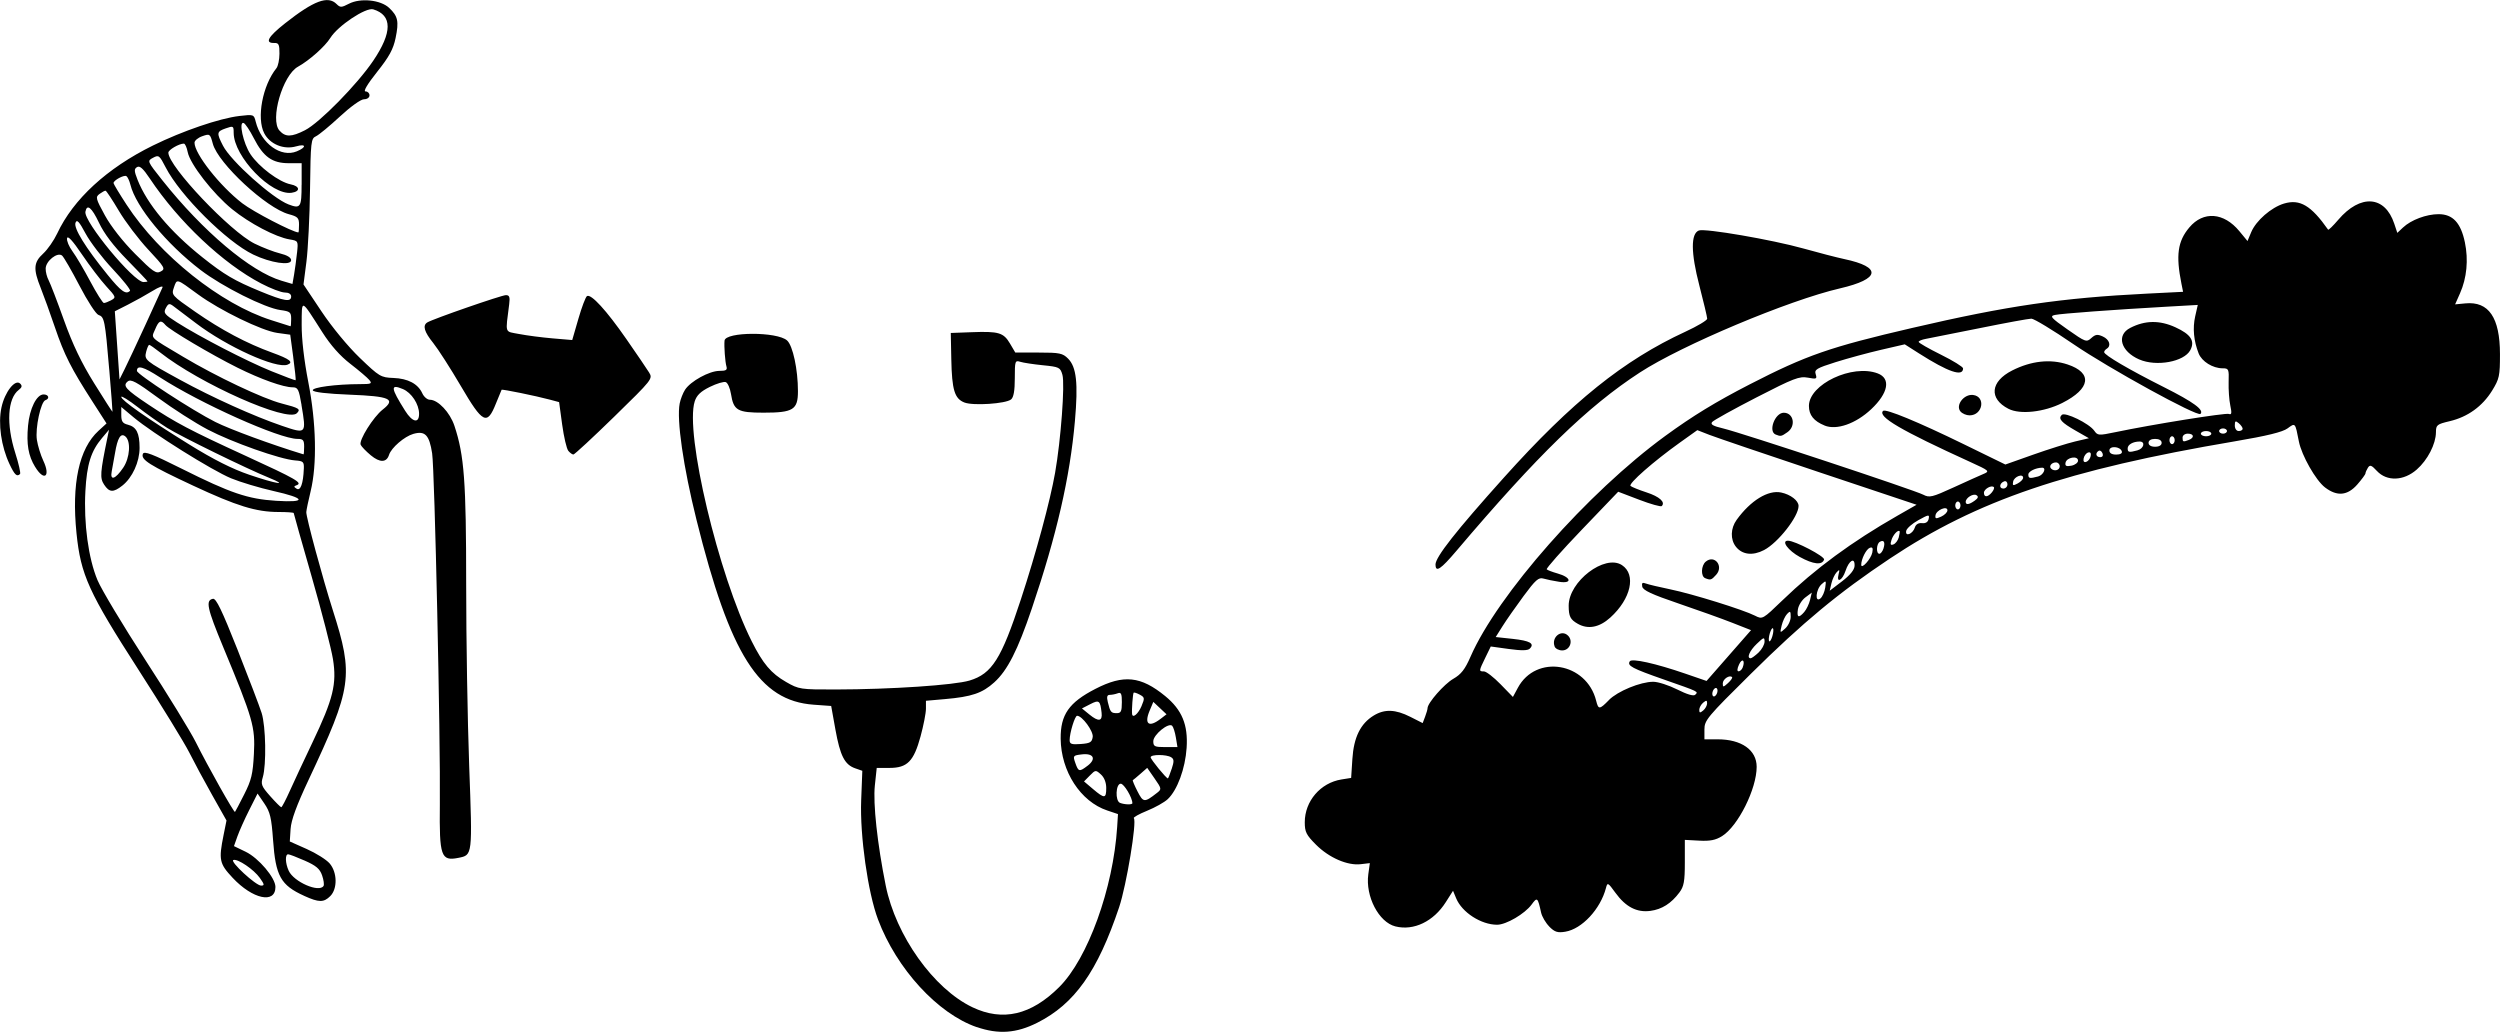 <?xml version="1.0" encoding="UTF-8" standalone="no"?>
<svg xmlns="http://www.w3.org/2000/svg" xmlns:svg="http://www.w3.org/2000/svg" width="81.02mm" height="33.442mm" viewBox="0 0 81.02 33.442" version="1.1" id="svg1">
  <defs id="defs1"></defs>
  <g id="layer1" transform="translate(-74.612,-176.212)">
    <path id="path87" style="display:inline;fill:#000000;stroke-width:0.265" d="m 106.265,209.499 c -1.264,-0.437 -2.596,-1.89 -3.198,-3.488 -0.329,-0.873 -0.59,-2.72 -0.546,-3.86 l 0.037,-0.959 -0.232,-0.081 c -0.341,-0.119 -0.486,-0.405 -0.64,-1.257 l -0.137,-0.763 -0.568,-0.041 c -1.764,-0.126 -2.709,-1.617 -3.797,-5.992 -0.428,-1.72 -0.647,-3.239 -0.545,-3.768 0.027,-0.14 0.106,-0.341 0.175,-0.448 0.179,-0.276 0.788,-0.61 1.11,-0.61 0.22,0 0.265,-0.029 0.23,-0.148 -0.042,-0.143 -0.079,-0.646 -0.061,-0.832 0.027,-0.291 1.706,-0.296 2.027,-0.006 0.187,0.169 0.352,0.942 0.352,1.644 0,0.601 -0.153,0.696 -1.113,0.696 -0.848,0 -0.972,-0.071 -1.057,-0.606 -0.03,-0.187 -0.106,-0.36 -0.169,-0.384 -0.063,-0.024 -0.296,0.046 -0.517,0.155 -0.297,0.147 -0.425,0.27 -0.489,0.468 -0.327,1.012 0.768,5.625 1.846,7.775 0.366,0.73 0.628,1.04 1.114,1.319 0.418,0.24 0.459,0.246 1.614,0.244 1.785,-0.003 3.839,-0.141 4.333,-0.29 0.726,-0.219 1.031,-0.702 1.662,-2.627 0.498,-1.519 0.949,-3.191 1.11,-4.106 0.187,-1.064 0.322,-2.879 0.237,-3.175 -0.069,-0.241 -0.102,-0.257 -0.633,-0.31 -0.308,-0.031 -0.639,-0.081 -0.735,-0.112 -0.166,-0.053 -0.175,-0.024 -0.175,0.532 0,0.403 -0.038,0.619 -0.12,0.687 -0.17,0.141 -1.228,0.211 -1.512,0.101 -0.321,-0.125 -0.406,-0.408 -0.426,-1.403 l -0.017,-0.851 0.677,-0.025 c 0.878,-0.033 1.032,0.013 1.241,0.366 l 0.173,0.294 h 0.757 c 0.679,0 0.778,0.02 0.953,0.196 0.273,0.273 0.33,0.796 0.222,2.023 -0.161,1.825 -0.593,3.703 -1.397,6.078 -0.457,1.351 -0.791,2.007 -1.217,2.391 -0.388,0.351 -0.731,0.467 -1.6,0.543 l -0.614,0.054 v 0.257 c 0,0.142 -0.079,0.546 -0.175,0.898 -0.221,0.81 -0.43,1.021 -1.008,1.021 h -0.412 l -0.061,0.57 c -0.062,0.579 0.08,1.889 0.352,3.24 0.327,1.627 1.553,3.348 2.812,3.947 0.98,0.467 1.902,0.252 2.811,-0.655 0.928,-0.925 1.751,-3.201 1.878,-5.19 l 0.026,-0.416 -0.348,-0.117 c -0.865,-0.289 -1.498,-1.265 -1.509,-2.325 -0.008,-0.779 0.267,-1.174 1.126,-1.616 0.915,-0.472 1.471,-0.414 2.262,0.234 0.543,0.445 0.744,0.93 0.694,1.678 -0.044,0.671 -0.302,1.371 -0.613,1.663 -0.107,0.101 -0.409,0.27 -0.67,0.376 -0.261,0.106 -0.454,0.214 -0.428,0.24 0.104,0.104 -0.238,2.174 -0.476,2.884 -0.698,2.083 -1.445,3.137 -2.653,3.745 -0.68,0.342 -1.258,0.383 -1.964,0.139 z m 5.045,-7.257 c 0,-0.179 -0.27,-0.632 -0.377,-0.632 -0.163,0 -0.186,0.557 -0.025,0.621 0.146,0.059 0.402,0.066 0.402,0.011 z m 0.796,-0.332 c 0.157,-0.123 0.155,-0.136 -0.077,-0.47 l -0.238,-0.343 -0.22,0.193 c -0.121,0.106 -0.232,0.199 -0.247,0.206 -0.015,0.007 0.053,0.17 0.151,0.361 0.188,0.368 0.223,0.371 0.63,0.053 z m -1.643,-0.16 c 0,-0.177 -0.064,-0.342 -0.172,-0.439 -0.168,-0.152 -0.177,-0.151 -0.36,0.035 l -0.188,0.191 0.293,0.248 c 0.373,0.316 0.427,0.311 0.427,-0.035 z m 2.12,-0.616 c 0.082,-0.249 0.08,-0.32 -0.015,-0.38 -0.153,-0.097 -0.666,-0.097 -0.666,0 0,0.067 0.505,0.685 0.559,0.685 0.011,0 0.066,-0.138 0.121,-0.306 z m -2.721,-0.108 c 0.287,-0.221 0.19,-0.41 -0.188,-0.366 -0.288,0.034 -0.295,0.043 -0.212,0.28 0.1,0.287 0.129,0.293 0.4,0.085 z m 2.858,-0.912 c -0.028,-0.171 -0.082,-0.341 -0.12,-0.38 -0.116,-0.116 -0.611,0.288 -0.612,0.499 0,0.17 0.04,0.191 0.391,0.191 h 0.392 z m -2.695,-0.016 c 0.027,-0.188 -0.341,-0.689 -0.506,-0.689 -0.072,0 -0.241,0.55 -0.242,0.788 0,0.128 0.059,0.149 0.359,0.127 0.304,-0.022 0.364,-0.057 0.388,-0.226 z m 2.198,-0.588 0.194,-0.149 -0.214,-0.201 -0.214,-0.201 -0.121,0.288 c -0.182,0.434 -0.022,0.553 0.354,0.263 z m -1.91,-0.195 c -0.044,-0.403 -0.081,-0.431 -0.369,-0.282 l -0.268,0.138 0.245,0.2 c 0.292,0.238 0.422,0.219 0.392,-0.057 z m 1.296,-0.226 c 0.105,-0.249 0.1,-0.279 -0.058,-0.364 -0.095,-0.051 -0.184,-0.08 -0.199,-0.064 -0.028,0.028 -0.067,0.562 -0.051,0.691 0.018,0.15 0.2,-0.005 0.309,-0.263 z m -0.639,-0.113 c 0,-0.282 -0.025,-0.338 -0.134,-0.296 -0.074,0.028 -0.189,0.051 -0.256,0.051 -0.09,0 -0.107,0.061 -0.066,0.233 0.078,0.326 0.105,0.36 0.291,0.36 0.136,0 0.164,-0.06 0.164,-0.348 z m 13.853,7.265 c -0.118,-0.118 -0.238,-0.323 -0.267,-0.455 -0.109,-0.495 -0.125,-0.509 -0.307,-0.26 -0.22,0.301 -0.825,0.655 -1.118,0.655 -0.519,0 -1.138,-0.399 -1.327,-0.855 l -0.102,-0.246 -0.234,0.368 c -0.397,0.627 -1.04,0.936 -1.634,0.787 -0.539,-0.135 -0.976,-0.976 -0.878,-1.689 l 0.05,-0.362 -0.297,0.035 c -0.429,0.05 -1.025,-0.209 -1.446,-0.63 -0.318,-0.318 -0.366,-0.414 -0.366,-0.729 0,-0.685 0.509,-1.278 1.189,-1.387 l 0.314,-0.05 0.04,-0.615 c 0.045,-0.702 0.263,-1.145 0.692,-1.407 0.352,-0.215 0.703,-0.202 1.185,0.042 l 0.401,0.203 0.079,-0.208 c 0.044,-0.115 0.079,-0.238 0.079,-0.275 0,-0.168 0.536,-0.78 0.833,-0.951 0.257,-0.148 0.38,-0.306 0.559,-0.716 0.875,-2.007 3.799,-5.322 6.313,-7.157 0.891,-0.65 1.637,-1.105 2.735,-1.67 1.843,-0.947 2.591,-1.207 5.266,-1.829 3.086,-0.718 4.834,-0.973 7.607,-1.112 l 1.172,-0.059 -0.053,-0.263 c -0.185,-0.923 -0.122,-1.375 0.256,-1.823 0.453,-0.539 1.119,-0.489 1.622,0.122 l 0.263,0.319 0.12,-0.288 c 0.156,-0.373 0.648,-0.802 1.063,-0.927 0.514,-0.154 0.879,0.062 1.429,0.846 0.014,0.02 0.162,-0.124 0.329,-0.32 0.72,-0.842 1.514,-0.785 1.816,0.129 l 0.098,0.295 0.183,-0.172 c 0.265,-0.249 0.758,-0.434 1.156,-0.434 0.459,0 0.719,0.28 0.851,0.914 0.118,0.567 0.062,1.153 -0.157,1.648 l -0.16,0.361 0.334,-0.032 c 0.756,-0.072 1.119,0.461 1.12,1.645 0,0.708 -0.02,0.801 -0.255,1.183 -0.316,0.51 -0.79,0.852 -1.374,0.99 -0.414,0.098 -0.445,0.122 -0.446,0.36 -0.003,0.38 -0.27,0.899 -0.623,1.208 -0.422,0.371 -0.97,0.39 -1.29,0.045 -0.176,-0.19 -0.226,-0.208 -0.291,-0.106 -0.043,0.068 -0.079,0.151 -0.08,0.184 0,0.033 -0.12,0.195 -0.264,0.36 -0.32,0.364 -0.655,0.395 -1.047,0.096 -0.299,-0.228 -0.758,-1.037 -0.847,-1.49 -0.12,-0.618 -0.113,-0.61 -0.368,-0.423 -0.16,0.118 -0.668,0.242 -1.709,0.419 -5.444,0.924 -8.342,1.909 -11.176,3.798 -1.664,1.109 -2.814,2.062 -4.509,3.738 -1.417,1.401 -1.503,1.504 -1.503,1.803 v 0.318 h 0.426 c 0.776,0 1.267,0.346 1.267,0.892 0,0.715 -0.603,1.921 -1.121,2.245 -0.208,0.13 -0.39,0.166 -0.741,0.147 l -0.466,-0.025 v 0.735 c 0,0.61 -0.03,0.774 -0.175,0.968 -0.266,0.357 -0.568,0.548 -0.941,0.598 -0.44,0.059 -0.801,-0.128 -1.133,-0.586 -0.244,-0.336 -0.258,-0.344 -0.307,-0.156 -0.179,0.685 -0.779,1.329 -1.318,1.417 -0.251,0.041 -0.342,0.012 -0.519,-0.165 z m 5.113,-7.235 c 0,-0.103 -0.024,-0.107 -0.127,-0.022 -0.07,0.058 -0.127,0.163 -0.127,0.232 0,0.103 0.024,0.107 0.127,0.022 0.07,-0.058 0.127,-0.163 0.127,-0.232 z m -3.183,-0.107 c 0.281,-0.286 1.024,-0.592 1.439,-0.592 0.155,0 0.505,0.113 0.779,0.251 0.313,0.158 0.527,0.221 0.578,0.171 0.107,-0.107 0.143,-0.09 -1.005,-0.492 -1.046,-0.366 -1.203,-0.449 -1.114,-0.593 0.064,-0.104 0.834,0.067 1.799,0.399 l 0.689,0.237 0.721,-0.823 0.721,-0.823 -0.605,-0.238 c -0.333,-0.131 -1.119,-0.413 -1.748,-0.627 -0.864,-0.294 -1.15,-0.427 -1.173,-0.546 -0.023,-0.12 0.005,-0.144 0.116,-0.101 0.081,0.031 0.437,0.116 0.792,0.189 0.716,0.147 2.374,0.663 2.749,0.855 0.24,0.123 0.246,0.119 0.889,-0.501 1.062,-1.025 2.246,-1.896 3.724,-2.74 l 0.621,-0.355 -3.161,-1.056 c -1.738,-0.581 -3.337,-1.125 -3.553,-1.209 l -0.392,-0.153 -0.562,0.401 c -0.853,0.609 -1.681,1.335 -1.602,1.407 0.038,0.035 0.273,0.129 0.52,0.21 0.418,0.136 0.618,0.316 0.491,0.443 -0.029,0.029 -0.359,-0.063 -0.732,-0.206 l -0.679,-0.259 -1.182,1.233 c -0.65,0.678 -1.161,1.255 -1.134,1.282 0.026,0.027 0.185,0.087 0.352,0.134 0.442,0.124 0.484,0.337 0.053,0.27 -0.181,-0.028 -0.412,-0.075 -0.513,-0.105 -0.155,-0.046 -0.255,0.042 -0.643,0.567 -0.252,0.342 -0.559,0.781 -0.681,0.975 l -0.222,0.353 0.548,0.059 c 0.561,0.06 0.722,0.151 0.557,0.316 -0.066,0.066 -0.266,0.069 -0.679,0.012 l -0.586,-0.081 -0.177,0.364 c -0.212,0.436 -0.213,0.444 -0.044,0.444 0.073,0 0.314,0.186 0.536,0.414 l 0.403,0.414 0.16,-0.297 c 0.59,-1.096 2.228,-0.825 2.538,0.421 0.072,0.29 0.108,0.288 0.412,-0.022 z m -1.758,-1.735 c -0.115,-0.299 0.218,-0.568 0.435,-0.351 0.175,0.175 0.055,0.478 -0.19,0.478 -0.108,0 -0.219,-0.057 -0.246,-0.127 z m 0.75,-0.736 c -0.242,-0.137 -0.294,-0.24 -0.295,-0.585 -0.003,-0.785 1.171,-1.681 1.726,-1.317 0.469,0.307 0.294,1.094 -0.378,1.701 -0.354,0.32 -0.72,0.39 -1.053,0.201 z m 4.128,-1.479 c -0.146,-0.059 -0.133,-0.409 0.02,-0.536 0.285,-0.236 0.589,0.147 0.337,0.426 -0.156,0.173 -0.182,0.181 -0.357,0.11 z m 3.07,-0.685 c -0.383,-0.211 -0.616,-0.529 -0.386,-0.529 0.225,0 1.203,0.512 1.17,0.612 -0.062,0.187 -0.347,0.157 -0.783,-0.083 z m -2.073,-0.333 c -0.186,-0.236 -0.176,-0.597 0.024,-0.873 0.453,-0.626 1.02,-0.974 1.441,-0.885 0.308,0.065 0.565,0.264 0.565,0.436 0,0.344 -0.661,1.189 -1.118,1.429 -0.366,0.192 -0.708,0.152 -0.912,-0.107 z m -0.596,4.662 c 0,-0.07 -0.038,-0.103 -0.085,-0.075 -0.047,0.029 -0.085,0.109 -0.085,0.179 0,0.07 0.038,0.103 0.085,0.075 0.047,-0.029 0.085,-0.109 0.085,-0.179 z m 0.47,-0.437 c -0.082,-0.082 -0.3,0.067 -0.3,0.204 0,0.13 0.015,0.129 0.17,-0.011 0.093,-0.085 0.152,-0.171 0.131,-0.193 z m 0.345,-0.312 c 0.089,-0.232 -0.017,-0.319 -0.118,-0.097 -0.063,0.139 -0.069,0.221 -0.015,0.221 0.047,0 0.107,-0.056 0.133,-0.124 z m 0.513,-0.483 c 0.108,-0.101 0.196,-0.261 0.196,-0.355 0,-0.155 -0.024,-0.148 -0.254,0.073 -0.234,0.224 -0.335,0.466 -0.196,0.466 0.032,0 0.146,-0.083 0.254,-0.184 z m 0.47,-0.616 c 0.022,-0.116 0.012,-0.193 -0.022,-0.172 -0.034,0.021 -0.08,0.133 -0.103,0.249 -0.022,0.116 -0.012,0.193 0.022,0.172 0.034,-0.021 0.08,-0.133 0.103,-0.249 z m 0.573,-0.543 c 0,-0.188 -0.016,-0.2 -0.117,-0.093 -0.064,0.068 -0.143,0.237 -0.176,0.376 -0.059,0.25 -0.058,0.251 0.117,0.093 0.097,-0.087 0.176,-0.257 0.176,-0.376 z m 0.441,-0.159 c 0.071,-0.082 0.154,-0.256 0.186,-0.387 l 0.057,-0.239 -0.207,0.155 c -0.114,0.085 -0.223,0.259 -0.243,0.387 -0.041,0.269 0.025,0.295 0.207,0.085 z m 0.678,-0.786 c 0.035,-0.238 0.029,-0.244 -0.118,-0.111 -0.189,0.171 -0.224,0.615 -0.037,0.46 0.065,-0.054 0.134,-0.211 0.155,-0.349 z m 0.951,-0.709 c 0.013,-0.289 -0.18,-0.179 -0.295,0.169 -0.103,0.313 -0.302,0.407 -0.223,0.106 0.041,-0.155 0.031,-0.165 -0.064,-0.064 -0.062,0.066 -0.137,0.227 -0.168,0.359 l -0.056,0.239 0.399,-0.305 c 0.265,-0.203 0.402,-0.372 0.408,-0.504 z m 0.575,-0.429 c 0.028,-0.146 0.006,-0.187 -0.082,-0.153 -0.117,0.045 -0.277,0.363 -0.277,0.55 0,0.163 0.319,-0.191 0.359,-0.397 z m 0.363,-0.136 c 0.063,-0.2 0.01,-0.291 -0.123,-0.209 -0.111,0.069 -0.12,0.385 -0.011,0.385 0.043,0 0.104,-0.079 0.135,-0.176 z m 0.494,-0.356 c 0.026,-0.1 0.038,-0.19 0.027,-0.201 -0.053,-0.053 -0.211,0.118 -0.263,0.287 -0.046,0.146 -0.031,0.179 0.065,0.142 0.068,-0.026 0.145,-0.129 0.172,-0.229 z m 0.522,-0.321 c 0.032,-0.101 0.118,-0.153 0.233,-0.14 0.119,0.013 0.193,-0.035 0.215,-0.14 0.03,-0.147 0.004,-0.143 -0.334,0.043 -0.202,0.111 -0.38,0.269 -0.395,0.349 -0.039,0.201 0.215,0.1 0.282,-0.113 z m 1.056,-0.555 c 0,-0.161 -0.362,-0.011 -0.387,0.161 -0.017,0.113 0.013,0.12 0.183,0.043 0.112,-0.051 0.203,-0.142 0.203,-0.203 z m 0.423,-0.158 c 0,-0.07 -0.038,-0.127 -0.085,-0.127 -0.047,0 -0.085,0.057 -0.085,0.127 0,0.07 0.038,0.127 0.085,0.127 0.047,0 0.085,-0.057 0.085,-0.127 z m 0.462,-0.156 c 0.112,-0.082 0.128,-0.132 0.055,-0.177 -0.105,-0.065 -0.348,0.086 -0.348,0.216 0,0.107 0.113,0.092 0.293,-0.04 z m 0.295,-0.87 c 0.195,-0.083 0.17,-0.105 -0.423,-0.375 -2.27,-1.035 -3.028,-1.478 -2.843,-1.664 0.079,-0.079 1.132,0.355 2.622,1.083 l 1.341,0.655 0.903,-0.32 c 0.497,-0.176 1.106,-0.367 1.354,-0.426 l 0.451,-0.106 -0.424,-0.242 c -0.473,-0.27 -0.58,-0.39 -0.456,-0.514 0.105,-0.105 0.889,0.277 1.054,0.514 0.109,0.156 0.144,0.158 0.681,0.046 1.192,-0.25 3.575,-0.632 3.682,-0.591 0.088,0.034 0.098,-0.025 0.045,-0.273 -0.037,-0.174 -0.061,-0.516 -0.054,-0.761 0.013,-0.419 0.003,-0.445 -0.195,-0.445 -0.319,0 -0.674,-0.22 -0.777,-0.483 -0.16,-0.408 -0.198,-0.816 -0.112,-1.2 l 0.084,-0.371 -0.988,0.056 c -1.732,0.098 -3.437,0.224 -3.642,0.269 -0.176,0.038 -0.13,0.092 0.409,0.47 0.584,0.41 0.614,0.421 0.77,0.279 0.134,-0.121 0.201,-0.13 0.374,-0.051 0.215,0.098 0.28,0.301 0.127,0.396 -0.047,0.029 -0.085,0.079 -0.084,0.111 0,0.094 0.806,0.566 1.941,1.137 0.959,0.483 1.307,0.738 1.18,0.865 -0.1,0.1 -2.969,-1.476 -4.117,-2.261 -0.663,-0.454 -1.277,-0.826 -1.363,-0.826 -0.086,0 -0.839,0.138 -1.672,0.307 -0.834,0.169 -1.62,0.325 -1.748,0.348 -0.128,0.023 -0.233,0.067 -0.233,0.098 0,0.031 0.324,0.217 0.72,0.413 0.396,0.196 0.72,0.397 0.72,0.445 0,0.284 -0.479,0.12 -1.432,-0.487 l -0.458,-0.292 -0.769,0.178 c -0.423,0.098 -1.085,0.278 -1.47,0.399 -0.621,0.196 -0.695,0.241 -0.647,0.391 0.049,0.155 0.027,0.165 -0.254,0.112 -0.274,-0.051 -0.458,0.019 -1.661,0.638 -0.744,0.383 -1.392,0.742 -1.44,0.799 -0.065,0.078 0.024,0.13 0.361,0.21 0.579,0.137 6.195,1.996 6.48,2.146 0.199,0.104 0.285,0.084 0.987,-0.238 0.423,-0.194 0.862,-0.392 0.977,-0.44 z m -6.748,-1.273 c -0.249,-0.101 -0.022,-0.706 0.264,-0.706 0.32,0 0.402,0.432 0.119,0.63 -0.199,0.139 -0.217,0.143 -0.383,0.076 z m 1.589,-0.291 c -0.351,-0.142 -0.51,-0.339 -0.51,-0.635 0,-0.703 1.407,-1.367 2.231,-1.054 0.43,0.164 0.344,0.636 -0.213,1.16 -0.499,0.469 -1.119,0.687 -1.508,0.53 z m 4.401,-0.456 c -0.168,-0.202 0.112,-0.569 0.407,-0.535 0.421,0.049 0.318,0.661 -0.111,0.661 -0.105,0 -0.238,-0.057 -0.296,-0.127 z m 1.556,-0.086 c -0.642,-0.33 -0.588,-0.883 0.119,-1.242 0.616,-0.312 1.24,-0.381 1.795,-0.196 0.819,0.272 0.748,0.785 -0.172,1.249 -0.59,0.297 -1.367,0.382 -1.741,0.189 z m 4.239,-1.599 c -0.601,-0.262 -0.752,-0.787 -0.294,-1.023 0.48,-0.248 0.953,-0.255 1.466,-0.02 0.501,0.229 0.64,0.445 0.481,0.742 -0.202,0.377 -1.101,0.541 -1.653,0.3 z m -4.778,4.308 c 0.059,-0.071 0.088,-0.148 0.065,-0.171 -0.077,-0.077 -0.321,0.062 -0.321,0.182 0,0.155 0.122,0.15 0.256,-0.011 z m 0.506,-0.259 c 0,-0.074 -0.045,-0.119 -0.101,-0.101 -0.157,0.052 -0.183,0.235 -0.034,0.235 0.074,0 0.134,-0.06 0.134,-0.134 z m 0.508,-0.214 c 0,-0.151 -0.293,-0.04 -0.324,0.123 -0.025,0.132 -0.004,0.141 0.147,0.06 0.097,-0.052 0.177,-0.134 0.177,-0.183 z m 0.487,-0.044 c 0.172,-0.046 0.28,-0.287 0.127,-0.284 -0.21,0.004 -0.445,0.12 -0.445,0.22 0,0.13 0.04,0.138 0.318,0.064 z m 0.699,-0.328 c 0,-0.07 -0.055,-0.127 -0.122,-0.127 -0.141,0 -0.237,0.121 -0.158,0.2 0.101,0.101 0.28,0.055 0.28,-0.073 z m 0.593,-0.185 c 0,-0.171 -0.372,-0.108 -0.405,0.068 -0.02,0.105 0.024,0.128 0.19,0.096 0.119,-0.023 0.216,-0.097 0.216,-0.164 z m 0.41,-0.149 c 0.019,-0.097 -0.012,-0.137 -0.085,-0.113 -0.063,0.021 -0.127,0.106 -0.143,0.189 -0.019,0.097 0.012,0.137 0.085,0.113 0.063,-0.021 0.127,-0.106 0.143,-0.189 z m 0.383,-0.089 c -0.027,-0.07 -0.083,-0.105 -0.124,-0.08 -0.12,0.074 -0.088,0.206 0.049,0.206 0.075,0 0.105,-0.05 0.076,-0.127 z m 0.626,-0.064 c -0.054,-0.163 -0.403,-0.186 -0.403,-0.027 0,0.086 0.076,0.133 0.219,0.133 0.137,0 0.206,-0.04 0.184,-0.106 z m 0.508,-0.032 c 0.208,-0.056 0.265,-0.285 0.07,-0.285 -0.213,0 -0.388,0.1 -0.388,0.221 0,0.131 0.04,0.139 0.318,0.065 z m 0.783,-0.243 c 0,-0.079 -0.08,-0.127 -0.212,-0.127 -0.132,0 -0.212,0.048 -0.212,0.127 0,0.079 0.08,0.127 0.212,0.127 0.132,0 0.212,-0.048 0.212,-0.127 z m 0.423,-0.085 c 0,-0.07 -0.038,-0.127 -0.085,-0.127 -0.047,0 -0.085,0.057 -0.085,0.127 0,0.07 0.038,0.127 0.085,0.127 0.047,0 0.085,-0.057 0.085,-0.127 z m 0.459,-0.009 c 0.189,-0.073 0.166,-0.203 -0.035,-0.203 -0.094,0 -0.169,0.056 -0.169,0.127 0,0.143 0.016,0.148 0.205,0.076 z m 0.727,-0.203 c 0,-0.047 -0.076,-0.085 -0.169,-0.085 -0.093,0 -0.169,0.038 -0.169,0.085 0,0.047 0.076,0.085 0.169,0.085 0.093,0 0.169,-0.038 0.169,-0.085 z m 0.508,-0.085 c 0,-0.047 -0.057,-0.085 -0.127,-0.085 -0.07,0 -0.127,0.038 -0.127,0.085 0,0.047 0.057,0.085 0.127,0.085 0.07,0 0.127,-0.038 0.127,-0.085 z m 0.508,-0.074 c 0,-0.041 -0.057,-0.122 -0.127,-0.18 -0.106,-0.088 -0.127,-0.076 -0.127,0.074 0,0.103 0.054,0.18 0.127,0.18 0.07,0 0.127,-0.033 0.127,-0.074 z m -62.821,15.138 c -0.762,-0.346 -0.926,-0.639 -1.009,-1.806 -0.052,-0.728 -0.095,-0.91 -0.282,-1.185 l -0.221,-0.325 -0.27,0.535 c -0.149,0.294 -0.32,0.678 -0.382,0.852 l -0.112,0.317 0.379,0.183 c 0.423,0.205 0.965,0.846 0.965,1.141 0,0.556 -0.738,0.397 -1.389,-0.299 -0.428,-0.457 -0.454,-0.579 -0.293,-1.379 l 0.096,-0.476 -0.467,-0.829 c -0.257,-0.456 -0.591,-1.077 -0.742,-1.379 -0.152,-0.303 -0.888,-1.503 -1.637,-2.667 -1.621,-2.519 -1.878,-3.084 -2.015,-4.432 -0.164,-1.607 0.081,-2.745 0.713,-3.323 l 0.26,-0.238 -0.452,-0.703 c -0.697,-1.082 -0.916,-1.515 -1.221,-2.413 -0.155,-0.456 -0.363,-1.031 -0.461,-1.277 -0.246,-0.613 -0.23,-0.828 0.081,-1.112 0.143,-0.131 0.347,-0.424 0.454,-0.651 0.52,-1.112 1.613,-2.117 3.101,-2.85 0.958,-0.472 2.157,-0.882 2.802,-0.958 0.463,-0.054 0.472,-0.052 0.53,0.183 0.179,0.713 0.818,1.175 1.331,0.963 0.323,-0.134 0.308,-0.256 -0.019,-0.162 -0.404,0.116 -0.851,-0.068 -1.036,-0.425 -0.253,-0.492 -0.055,-1.548 0.396,-2.108 0.053,-0.065 0.097,-0.277 0.098,-0.47 0.003,-0.293 -0.025,-0.351 -0.161,-0.347 -0.328,0.01 -0.217,-0.196 0.345,-0.639 0.932,-0.734 1.386,-0.904 1.667,-0.623 0.118,0.118 0.157,0.117 0.401,-0.01 0.374,-0.193 1.025,-0.126 1.302,0.134 0.286,0.269 0.322,0.435 0.21,0.976 -0.076,0.365 -0.207,0.606 -0.6,1.1 -0.317,0.399 -0.455,0.632 -0.374,0.632 0.07,0 0.128,0.057 0.128,0.127 0,0.073 -0.076,0.127 -0.178,0.127 -0.102,0 -0.436,0.239 -0.783,0.561 -0.333,0.309 -0.681,0.596 -0.775,0.639 -0.16,0.073 -0.171,0.171 -0.191,1.704 -0.012,0.894 -0.065,1.957 -0.117,2.362 l -0.095,0.736 0.583,0.873 c 0.34,0.51 0.857,1.136 1.243,1.507 0.631,0.606 0.68,0.635 1.085,0.65 0.474,0.017 0.799,0.189 0.94,0.499 0.052,0.114 0.162,0.207 0.244,0.207 0.265,0 0.653,0.411 0.797,0.847 0.318,0.956 0.38,1.801 0.38,5.122 -2.38e-4,1.77 0.044,4.426 0.098,5.903 0.107,2.916 0.111,2.882 -0.352,2.975 -0.562,0.112 -0.618,-0.049 -0.599,-1.723 0.024,-2.124 -0.168,-10.856 -0.25,-11.388 -0.092,-0.596 -0.23,-0.738 -0.61,-0.629 -0.289,0.083 -0.713,0.449 -0.786,0.678 -0.081,0.255 -0.297,0.26 -0.592,0.015 -0.154,-0.128 -0.302,-0.282 -0.328,-0.341 -0.064,-0.145 0.41,-0.902 0.714,-1.14 0.437,-0.343 0.243,-0.431 -1.071,-0.483 -0.733,-0.029 -1.175,-0.081 -1.194,-0.14 -0.032,-0.097 0.756,-0.201 1.53,-0.202 0.368,0 0.401,-0.015 0.3,-0.136 -0.062,-0.074 -0.338,-0.309 -0.613,-0.521 -0.333,-0.257 -0.638,-0.6 -0.911,-1.029 -0.704,-1.103 -0.662,-1.088 -0.667,-0.242 -0.003,0.465 0.078,1.158 0.215,1.863 0.258,1.325 0.287,2.669 0.076,3.535 -0.074,0.303 -0.137,0.607 -0.141,0.677 -0.009,0.155 0.526,2.133 0.858,3.175 0.68,2.134 0.629,2.496 -0.784,5.503 -0.392,0.834 -0.564,1.306 -0.583,1.591 l -0.026,0.406 0.55,0.245 c 0.303,0.135 0.636,0.344 0.741,0.466 0.249,0.289 0.259,0.821 0.021,1.059 -0.212,0.212 -0.367,0.21 -0.845,-0.007 z m 0.627,-0.322 c 0.025,-0.041 0.004,-0.196 -0.048,-0.344 -0.073,-0.211 -0.195,-0.314 -0.56,-0.475 -0.256,-0.113 -0.499,-0.206 -0.54,-0.206 -0.103,0 -0.093,0.29 0.019,0.534 0.165,0.361 0.988,0.72 1.129,0.491 z m -2.064,-0.258 c -0.197,-0.277 -0.717,-0.629 -0.859,-0.582 -0.126,0.042 0.728,0.83 0.899,0.83 0.116,0 0.11,-0.037 -0.04,-0.248 z m -0.508,-2.708 c 0.234,-0.461 0.281,-0.659 0.315,-1.313 0.046,-0.877 -0.026,-1.128 -0.995,-3.462 -0.524,-1.262 -0.578,-1.516 -0.332,-1.564 0.102,-0.02 0.292,0.375 0.795,1.645 0.364,0.919 0.716,1.845 0.783,2.057 0.135,0.428 0.157,1.681 0.037,2.081 -0.069,0.228 -0.042,0.295 0.241,0.614 0.175,0.197 0.336,0.358 0.358,0.358 0.022,0 0.147,-0.238 0.277,-0.529 0.13,-0.291 0.461,-0.998 0.734,-1.571 0.673,-1.41 0.793,-1.898 0.664,-2.701 -0.055,-0.341 -0.364,-1.538 -0.686,-2.66 -0.322,-1.122 -0.586,-2.055 -0.586,-2.073 0,-0.018 -0.221,-0.034 -0.49,-0.034 -0.727,0 -1.358,-0.195 -2.769,-0.854 -1.415,-0.661 -1.701,-0.841 -1.629,-1.029 0.039,-0.1 0.299,0 1.267,0.484 1.574,0.788 2.133,0.978 3.05,1.036 1.004,0.064 0.965,-0.082 -0.085,-0.317 -0.454,-0.102 -1.073,-0.288 -1.376,-0.413 -0.617,-0.256 -2.538,-1.458 -3.154,-1.973 l -0.402,-0.337 v 0.26 c 0,0.208 0.043,0.271 0.214,0.314 0.277,0.07 0.379,0.271 0.379,0.752 0,0.454 -0.235,0.967 -0.559,1.222 -0.294,0.231 -0.422,0.224 -0.591,-0.033 -0.14,-0.213 -0.128,-0.382 0.108,-1.525 l 0.052,-0.254 -0.226,0.268 c -0.358,0.423 -0.493,0.852 -0.54,1.72 -0.057,1.046 0.097,2.184 0.392,2.887 0.128,0.306 0.827,1.47 1.551,2.588 0.725,1.117 1.46,2.315 1.633,2.661 0.395,0.791 1.241,2.296 1.272,2.263 0.013,-0.013 0.147,-0.269 0.298,-0.568 z m 1.933,-10.548 c 0.009,-0.231 -0.016,-0.256 -0.28,-0.275 -0.482,-0.034 -2.057,-0.591 -2.839,-1.003 -0.405,-0.213 -1.125,-0.674 -1.6,-1.024 -0.715,-0.526 -0.886,-0.618 -0.99,-0.532 -0.17,0.141 -0.066,0.256 0.678,0.753 0.87,0.581 1.347,0.832 3.135,1.652 1.65,0.757 1.868,0.882 1.663,0.957 -0.097,0.035 -0.097,0.053 0,0.114 0.125,0.078 0.214,-0.168 0.232,-0.643 z m -1.123,0.289 c -0.726,-0.295 -2.864,-1.341 -3.307,-1.619 -0.235,-0.148 -0.666,-0.452 -0.957,-0.677 -0.291,-0.225 -0.529,-0.372 -0.529,-0.327 0,0.11 0.821,0.685 2.201,1.541 0.789,0.489 1.392,0.793 1.947,0.982 0.885,0.301 1.299,0.365 0.645,0.1 z m -4.73,-0.329 c 0.218,-0.321 0.254,-0.86 0.069,-1.013 -0.149,-0.124 -0.253,0.044 -0.336,0.545 -0.031,0.186 -0.078,0.448 -0.105,0.582 -0.064,0.321 0.114,0.267 0.372,-0.114 z m 5.863,-0.679 c 0,-0.216 -0.032,-0.254 -0.218,-0.254 -0.582,0 -3.148,-1.149 -4.459,-1.997 -0.532,-0.344 -0.742,-0.403 -0.742,-0.207 0,0.109 1.817,1.293 2.54,1.655 0.482,0.242 1.825,0.735 2.858,1.05 0.012,0.003 0.021,-0.108 0.021,-0.248 z m -0.084,-1.35 c -0.087,-0.516 -0.117,-0.576 -0.292,-0.576 -0.297,0 -1.032,-0.262 -1.784,-0.636 -0.846,-0.421 -2.204,-1.226 -2.335,-1.383 -0.146,-0.176 -0.215,-0.147 -0.335,0.143 -0.126,0.303 -0.215,0.217 0.914,0.89 1.064,0.635 2.58,1.353 3.187,1.51 0.572,0.148 0.626,0.183 0.493,0.316 -0.307,0.307 -3.147,-0.956 -4.434,-1.972 -0.17,-0.134 -0.327,-0.244 -0.351,-0.244 -0.023,0 -0.067,0.099 -0.098,0.221 -0.067,0.267 -0.038,0.291 1.095,0.911 1.047,0.573 2.408,1.187 3.302,1.491 0.798,0.271 0.795,0.274 0.636,-0.671 z m 3.809,0.284 c 0,-0.313 -0.246,-0.688 -0.527,-0.804 -0.41,-0.17 -0.396,-0.045 0.076,0.706 0.234,0.373 0.451,0.42 0.451,0.098 z M 78.152,188.191 c -0.136,-1.606 -0.156,-1.71 -0.349,-1.773 -0.081,-0.027 -0.357,-0.451 -0.613,-0.944 -0.256,-0.492 -0.511,-0.933 -0.567,-0.98 -0.149,-0.123 -0.528,0.177 -0.531,0.421 -0.003,0.108 0.042,0.279 0.097,0.381 0.055,0.102 0.278,0.683 0.496,1.292 0.282,0.787 0.565,1.379 0.98,2.046 0.321,0.516 0.588,0.932 0.593,0.924 0.005,-0.008 -0.042,-0.623 -0.105,-1.368 z m 5.964,-0.402 -0.098,-0.73 -0.42,-0.058 c -0.499,-0.069 -1.863,-0.732 -2.567,-1.248 -0.71,-0.521 -0.682,-0.513 -0.781,-0.23 -0.087,0.251 -0.081,0.258 0.69,0.794 0.849,0.59 1.669,1.025 2.496,1.325 0.568,0.206 0.699,0.309 0.494,0.388 -0.367,0.141 -1.964,-0.582 -2.965,-1.342 -0.322,-0.244 -0.652,-0.494 -0.735,-0.556 -0.129,-0.097 -0.163,-0.088 -0.244,0.063 -0.084,0.157 -0.047,0.205 0.354,0.46 0.749,0.477 2.267,1.262 3.072,1.588 0.419,0.17 0.771,0.301 0.781,0.292 0.011,-0.009 -0.024,-0.344 -0.078,-0.746 z m -4.796,-1.038 c 0.279,-0.605 0.53,-1.154 0.557,-1.22 0.03,-0.07 -0.103,-0.025 -0.324,0.111 -0.206,0.126 -0.564,0.326 -0.797,0.444 l -0.423,0.214 0.076,1.104 0.076,1.104 0.164,-0.328 c 0.09,-0.18 0.392,-0.823 0.671,-1.429 z m 4.728,-0.201 c 0,-0.22 -0.032,-0.247 -0.349,-0.29 -0.504,-0.068 -1.882,-0.759 -2.587,-1.298 -1.108,-0.847 -2.096,-2.046 -2.274,-2.764 -0.032,-0.129 -0.091,-0.254 -0.13,-0.278 -0.077,-0.048 -0.417,0.136 -0.417,0.225 0,0.029 0.191,0.346 0.424,0.703 1.071,1.641 3.047,3.217 4.684,3.738 0.334,0.106 0.617,0.196 0.628,0.2 0.012,0.004 0.021,-0.102 0.021,-0.236 z m -5.831,-0.61 c 0.161,-0.086 0.154,-0.107 -0.16,-0.448 -0.181,-0.197 -0.535,-0.661 -0.786,-1.031 -0.307,-0.453 -0.466,-0.626 -0.486,-0.527 -0.016,0.08 0.063,0.271 0.176,0.423 0.113,0.152 0.373,0.591 0.577,0.976 0.205,0.384 0.403,0.698 0.441,0.699 0.038,5e-5 0.145,-0.041 0.238,-0.09 z m 5.831,-0.121 c 0,-0.078 -0.079,-0.127 -0.206,-0.127 -0.113,0 -0.457,-0.131 -0.765,-0.292 -1.239,-0.646 -2.676,-2.001 -3.613,-3.407 -0.214,-0.321 -0.324,-0.419 -0.41,-0.366 -0.099,0.061 -0.097,0.124 0.015,0.409 0.311,0.792 1.05,1.676 2.1,2.512 0.715,0.569 1.038,0.759 1.885,1.108 0.77,0.317 0.994,0.354 0.994,0.164 z m -5.223,-0.181 c 0.03,-0.03 -0.222,-0.347 -0.558,-0.705 -0.337,-0.358 -0.734,-0.877 -0.881,-1.152 -0.21,-0.392 -0.281,-0.468 -0.327,-0.35 -0.067,0.173 0.32,0.8 1.042,1.69 0.434,0.535 0.593,0.649 0.724,0.517 z m 5.413,-1.228 c 0.041,-0.39 0.04,-0.393 -0.24,-0.439 -0.448,-0.073 -1.302,-0.522 -1.866,-0.981 -0.616,-0.502 -1.363,-1.463 -1.437,-1.849 -0.029,-0.151 -0.085,-0.275 -0.124,-0.275 -0.156,0 -0.503,0.202 -0.503,0.293 0,0.444 2.003,2.557 2.794,2.948 0.256,0.127 0.628,0.27 0.825,0.318 0.234,0.057 0.36,0.135 0.36,0.221 0,0.186 -0.665,0.087 -1.228,-0.184 -0.864,-0.416 -2.37,-1.915 -2.838,-2.826 -0.201,-0.391 -0.225,-0.41 -0.409,-0.311 -0.195,0.104 -0.195,0.105 0.304,0.733 1.319,1.659 2.857,2.955 3.86,3.252 l 0.354,0.105 0.053,-0.306 c 0.029,-0.168 0.071,-0.483 0.094,-0.699 z m -4.846,0.92 c 0,-0.013 -0.298,-0.327 -0.662,-0.699 -0.444,-0.453 -0.744,-0.848 -0.91,-1.2 -0.236,-0.498 -0.39,-0.623 -0.44,-0.357 -0.06,0.316 1.562,2.279 1.883,2.279 0.071,0 0.129,-0.011 0.129,-0.023 z m 0.025,-1.028 c -0.316,-0.34 -0.747,-0.908 -0.956,-1.263 -0.21,-0.354 -0.402,-0.645 -0.428,-0.647 -0.026,-0.003 -0.114,0.046 -0.195,0.105 -0.137,0.1 -0.125,0.15 0.174,0.695 0.195,0.356 0.58,0.847 0.98,1.249 0.578,0.581 0.679,0.651 0.829,0.57 0.16,-0.086 0.135,-0.131 -0.404,-0.71 z m 4.886,-0.808 c 0,-0.22 -0.041,-0.262 -0.331,-0.34 -0.727,-0.196 -2.29,-1.645 -2.462,-2.282 -0.088,-0.325 -0.097,-0.332 -0.342,-0.246 -0.139,0.048 -0.252,0.143 -0.252,0.211 0,0.36 0.823,1.404 1.548,1.963 0.356,0.275 1.628,0.935 1.818,0.945 0.012,0 0.021,-0.112 0.021,-0.25 z m 0.085,-1.294 v -0.699 H 83.969 c -0.536,0 -0.822,-0.205 -1.131,-0.809 -0.129,-0.254 -0.278,-0.476 -0.33,-0.494 -0.169,-0.058 -0.013,0.659 0.221,1.012 0.272,0.411 0.928,0.903 1.301,0.976 0.303,0.059 0.325,0.23 0.035,0.273 -0.654,0.097 -1.88,-1.171 -1.88,-1.944 0,-0.222 -0.012,-0.229 -0.254,-0.144 -0.298,0.104 -0.306,0.147 -0.093,0.562 0.256,0.5 1.6,1.704 2.125,1.904 0.389,0.148 0.423,0.097 0.423,-0.637 z m 0.109,-1.768 c 0.468,-0.237 1.69,-1.481 2.208,-2.247 0.626,-0.925 0.626,-1.48 0.003,-1.67 -0.238,-0.072 -1.147,0.533 -1.391,0.927 -0.169,0.274 -0.683,0.73 -1.048,0.932 -0.498,0.274 -0.916,1.721 -0.599,2.071 0.194,0.215 0.385,0.212 0.828,-0.013 z m 36.636,14.078 c 0,-0.246 0.662,-1.087 2.218,-2.821 2.205,-2.457 3.877,-3.801 5.879,-4.726 0.39,-0.18 0.709,-0.37 0.709,-0.422 0,-0.052 -0.115,-0.539 -0.256,-1.082 -0.274,-1.056 -0.279,-1.675 -0.014,-1.777 0.198,-0.076 2.373,0.299 3.39,0.584 0.492,0.138 1.087,0.292 1.322,0.342 1.227,0.26 1.17,0.646 -0.14,0.95 -1.662,0.385 -5.123,1.84 -6.483,2.725 -1.696,1.103 -3.312,2.675 -5.946,5.781 -0.51,0.601 -0.677,0.712 -0.677,0.446 z m -46.212,-3.257 c -0.271,-0.576 -0.375,-1.308 -0.261,-1.837 0.108,-0.504 0.446,-0.932 0.607,-0.771 0.07,0.07 0.058,0.123 -0.045,0.201 -0.367,0.278 -0.413,1.108 -0.115,2.046 0.111,0.349 0.181,0.655 0.155,0.681 -0.101,0.101 -0.176,0.031 -0.341,-0.32 z m 0.83,0.091 c -0.221,-0.362 -0.285,-0.734 -0.23,-1.335 0.05,-0.556 0.278,-1.014 0.504,-1.014 0.165,0 0.208,0.136 0.059,0.186 -0.15,0.05 -0.334,0.908 -0.276,1.288 0.029,0.19 0.123,0.494 0.208,0.675 0.244,0.516 0.028,0.68 -0.264,0.2 z m 17.279,-0.522 c -0.055,-0.066 -0.144,-0.448 -0.199,-0.849 l -0.099,-0.729 -0.298,-0.08 c -0.456,-0.122 -1.549,-0.346 -1.566,-0.32 -0.008,0.012 -0.091,0.213 -0.184,0.446 -0.286,0.718 -0.424,0.65 -1.136,-0.566 -0.336,-0.573 -0.739,-1.201 -0.895,-1.395 -0.294,-0.364 -0.352,-0.569 -0.192,-0.668 0.182,-0.112 2.405,-0.884 2.546,-0.884 0.115,0 0.137,0.059 0.107,0.296 -0.123,0.982 -0.161,0.87 0.329,0.965 0.241,0.047 0.726,0.11 1.076,0.14 l 0.638,0.054 0.199,-0.687 c 0.109,-0.378 0.235,-0.71 0.279,-0.737 0.132,-0.082 0.63,0.462 1.278,1.395 0.335,0.481 0.665,0.968 0.735,1.081 0.125,0.202 0.107,0.225 -1.13,1.432 -0.691,0.674 -1.287,1.226 -1.323,1.226 -0.037,0 -0.111,-0.054 -0.166,-0.12 z"></path>
  </g>
</svg>

